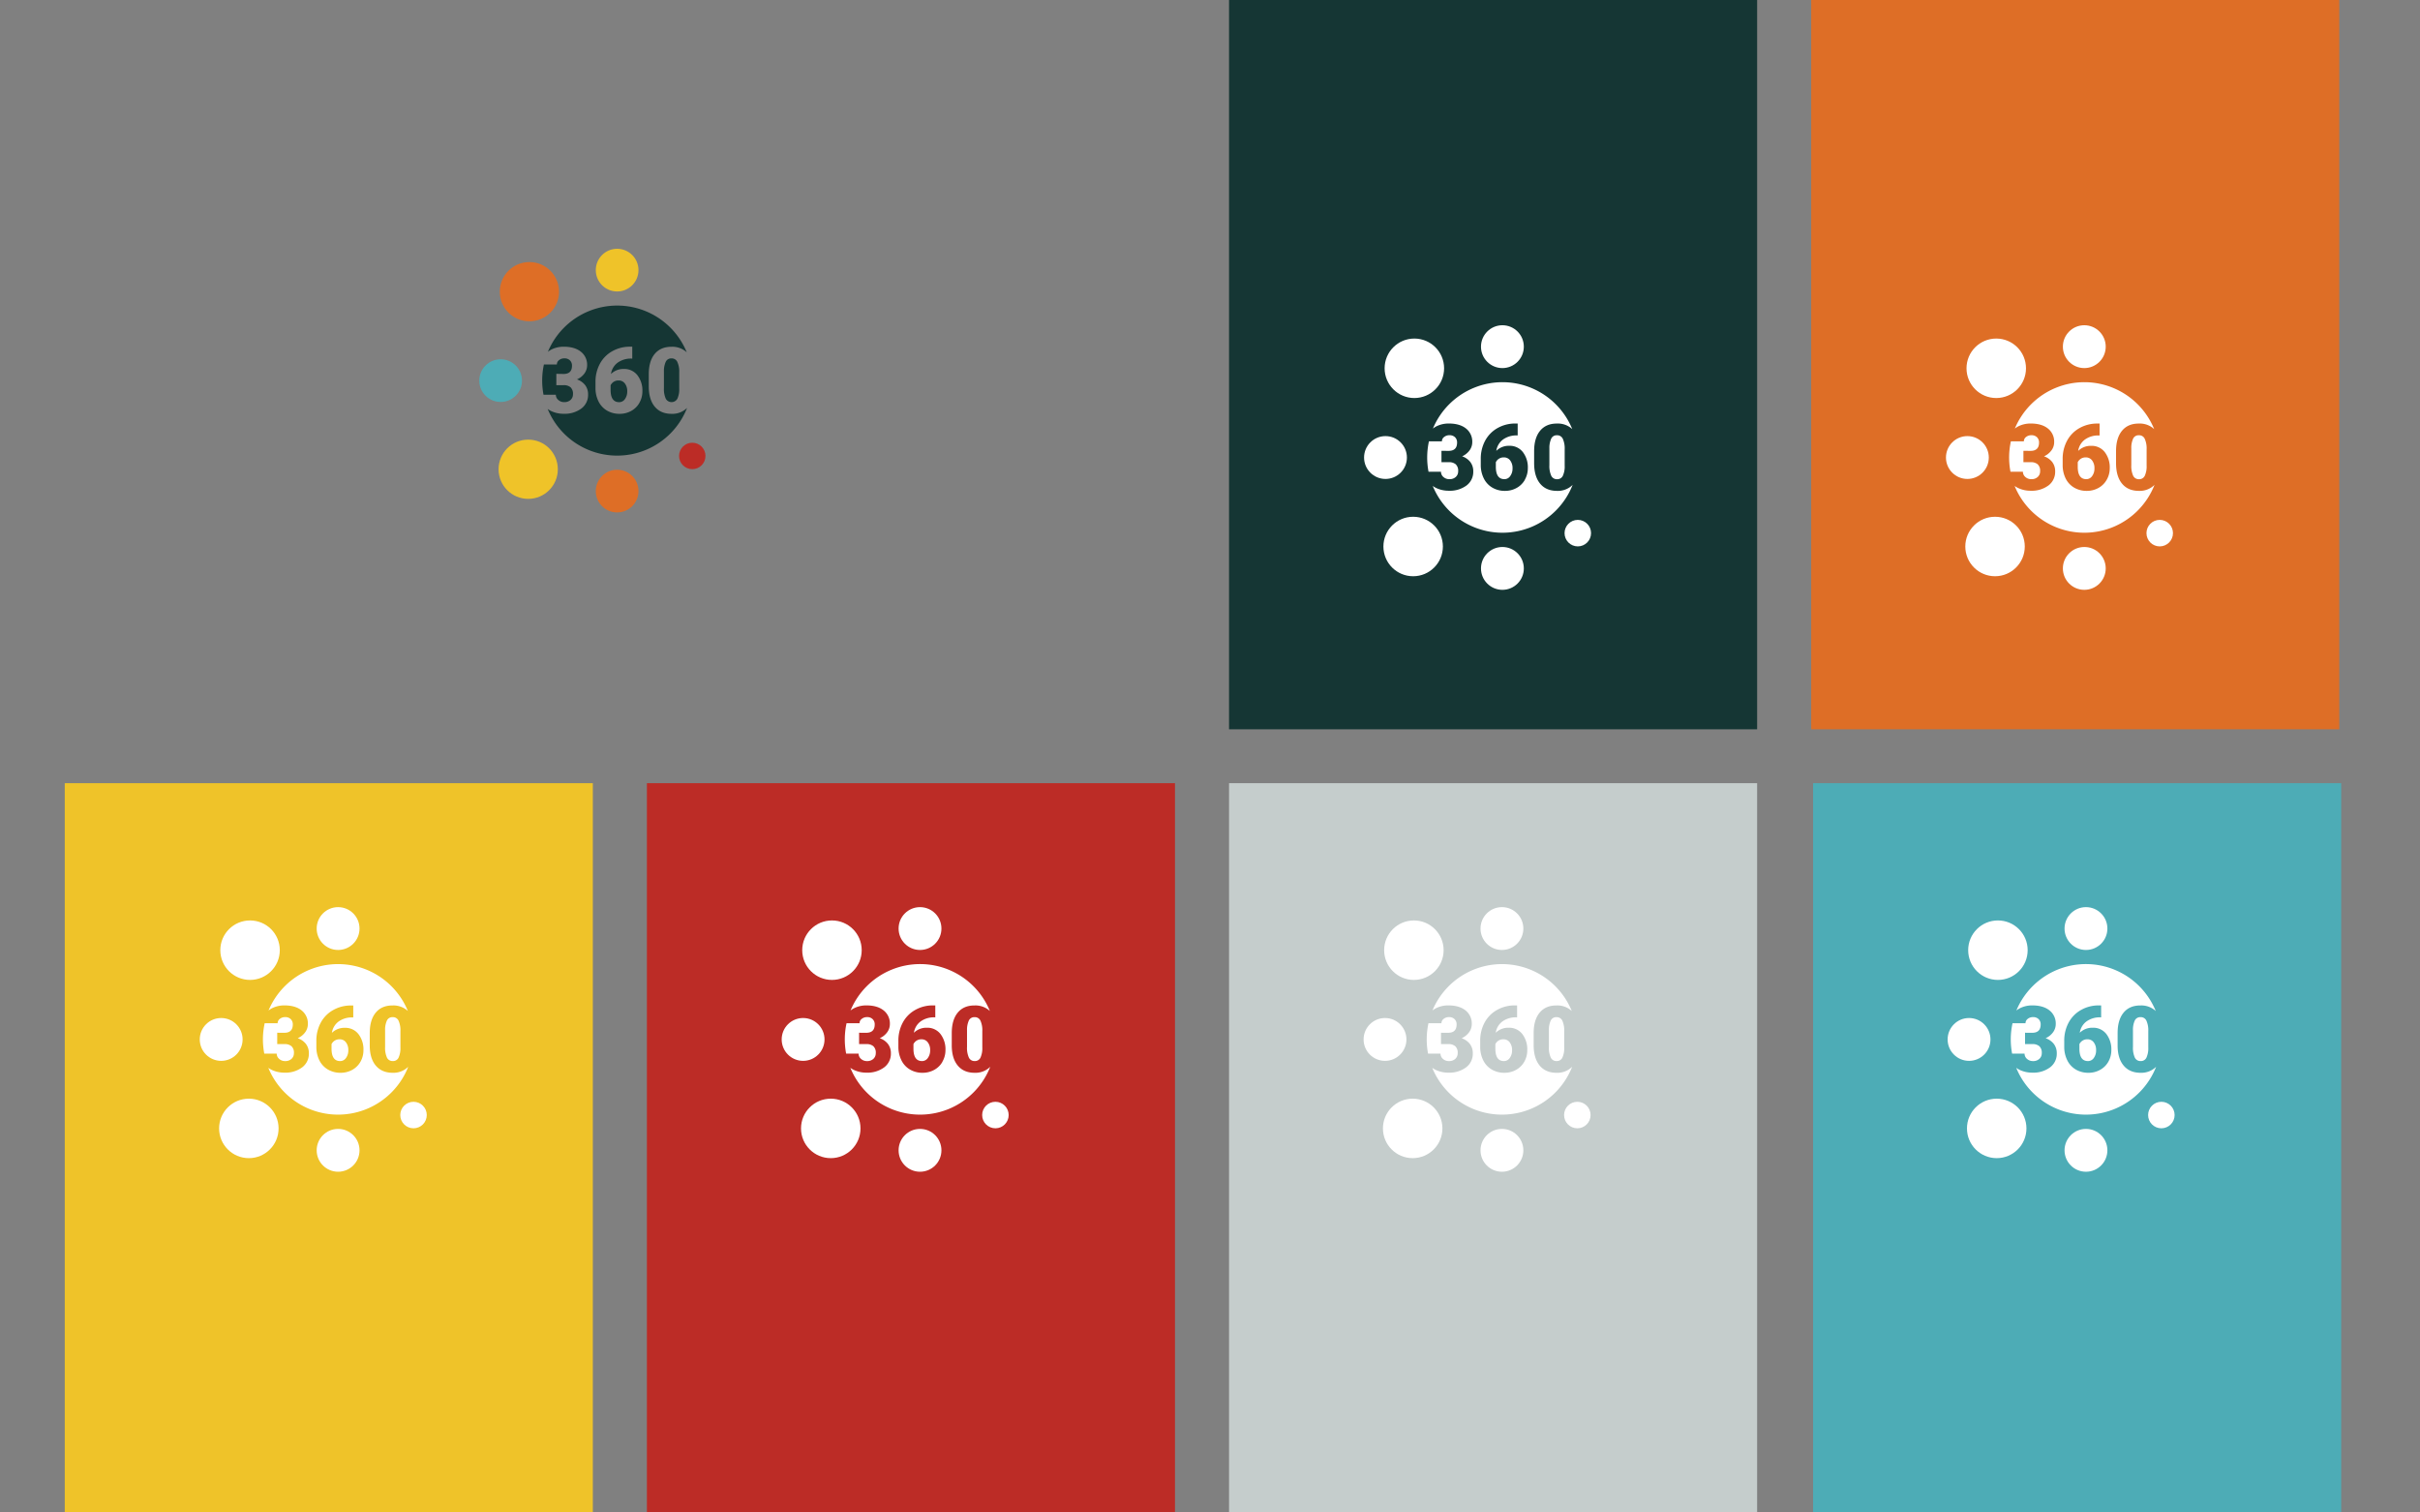 <svg id="Layer_1" data-name="Layer 1" xmlns="http://www.w3.org/2000/svg" viewBox="0 0 1280 800"><rect x="0" y="0" width="1280" height="800" fill="#808080" stroke="none"/><defs><style>.cls-1{fill:#153634;}.cls-2{fill:#de6e26;}.cls-3{fill:#efc329;}.cls-4{fill:#bc2c26;}.cls-5{fill:#c5cdcc;}.cls-6{fill:#fff;}.cls-7{fill:#4dacb6;}</style></defs><rect class="cls-1" x="650.07" width="279.32" height="385.75"/><rect class="cls-2" x="957.99" width="279.32" height="385.75"/><rect class="cls-3" x="34.25" y="414.25" width="279.32" height="385.75"/><rect class="cls-4" x="342.16" y="414.25" width="279.32" height="385.75"/><rect class="cls-5" x="650.07" y="414.25" width="279.32" height="385.75"/><circle class="cls-6" cx="747.45" cy="289.06" r="15.73"/><circle class="cls-6" cx="748.09" cy="194.8" r="15.73"/><circle class="cls-6" cx="794.66" cy="183.36" r="11.33"/><circle class="cls-6" cx="794.66" cy="300.65" r="11.33"/><circle class="cls-6" cx="732.82" cy="242" r="11.33"/><circle class="cls-6" cx="834.54" cy="281.99" r="7.01"/><path class="cls-6" d="M795.45,241.93a4.53,4.53,0,0,0-4.26,2.55v2.4q0,6.57,4.54,6.57a3.68,3.68,0,0,0,3.06-1.64,6.7,6.7,0,0,0,1.23-4.12,6.57,6.57,0,0,0-1.25-4.15A4,4,0,0,0,795.45,241.93Z"/><path class="cls-6" d="M766.19,238.48q4.5,0,4.5-4.4a3.78,3.78,0,0,0-1.07-2.8,4.06,4.06,0,0,0-3-1.08,4.38,4.38,0,0,0-2.77.92,2.83,2.83,0,0,0-1.18,2.31h-6.87a40.33,40.33,0,0,0-.92,8.57,39.62,39.62,0,0,0,.71,7.52h6.58a3.64,3.64,0,0,0,1.28,2.77,4.59,4.59,0,0,0,3.17,1.16,4.74,4.74,0,0,0,3.38-1.18,3.93,3.93,0,0,0,1.26-3,4.61,4.61,0,0,0-1.31-3.71,5.47,5.47,0,0,0-3.62-1.1h-3.9v-6Z"/><path class="cls-6" d="M823.51,230.22a3.19,3.19,0,0,0-3,1.71,11.83,11.83,0,0,0-1,5.19V246a12.42,12.42,0,0,0,1,5.67,3.27,3.27,0,0,0,3.09,1.8,3.21,3.21,0,0,0,3-1.75,11.78,11.78,0,0,0,1-5.48v-8.57a12.42,12.42,0,0,0-1-5.59A3.26,3.26,0,0,0,823.51,230.22Z"/><path class="cls-6" d="M823.56,259.64q-5.79,0-8.95-3.83T811.44,245v-6.33q0-7,3.16-10.83t8.91-3.81a11.17,11.17,0,0,1,8.1,2.94,39.86,39.86,0,0,0-73.71-.27,11,11,0,0,1,2.47-1.49,14.53,14.53,0,0,1,5.94-1.2q5.79,0,9.1,2.64a8.8,8.8,0,0,1,3.31,7.26,7.32,7.32,0,0,1-1.37,4.22,9.79,9.79,0,0,1-4,3.23,9.39,9.39,0,0,1,4.33,3,8,8,0,0,1,1.57,5,9,9,0,0,1-3.57,7.43,14.85,14.85,0,0,1-9.38,2.78,15.31,15.31,0,0,1-6.32-1.3,11.63,11.63,0,0,1-2.17-1.25,39.86,39.86,0,0,0,74-.56A11.09,11.09,0,0,1,823.56,259.64Zm-17-5.88a11.18,11.18,0,0,1-4.36,4.32,12.52,12.52,0,0,1-6.2,1.56,12.9,12.9,0,0,1-6.59-1.68,11.52,11.52,0,0,1-4.53-4.79,15.78,15.78,0,0,1-1.66-7.19v-3.22a20,20,0,0,1,2.29-9.62,16.67,16.67,0,0,1,6.56-6.71,18.83,18.83,0,0,1,9.45-2.42h1.22v6.3h-.36a12,12,0,0,0-7.39,2.16,9.08,9.08,0,0,0-3.56,6,9.36,9.36,0,0,1,6.85-2.67,8.76,8.76,0,0,1,7.17,3.28,13.25,13.25,0,0,1,2.66,8.62A12.21,12.21,0,0,1,806.51,253.76Z"/><circle class="cls-6" cx="1055.23" cy="289.06" r="15.73"/><circle class="cls-6" cx="1055.87" cy="194.8" r="15.73"/><circle class="cls-6" cx="1102.44" cy="183.36" r="11.33"/><circle class="cls-6" cx="1102.44" cy="300.65" r="11.33"/><circle class="cls-6" cx="1040.6" cy="242" r="11.33"/><circle class="cls-6" cx="1142.33" cy="281.99" r="7.01"/><path class="cls-6" d="M1103.24,241.93a4.59,4.59,0,0,0-2.67.74,4.69,4.69,0,0,0-1.6,1.81v2.4q0,6.57,4.55,6.57a3.71,3.71,0,0,0,3.06-1.64,6.7,6.7,0,0,0,1.23-4.12,6.57,6.57,0,0,0-1.25-4.15A4,4,0,0,0,1103.24,241.93Z"/><path class="cls-6" d="M1074,238.48q4.5,0,4.5-4.4a3.82,3.82,0,0,0-1.07-2.8,4.07,4.07,0,0,0-3-1.08,4.41,4.41,0,0,0-2.78.92,2.85,2.85,0,0,0-1.18,2.31h-6.86a39.8,39.8,0,0,0-.21,16.09h6.57a3.62,3.62,0,0,0,1.29,2.77,4.57,4.57,0,0,0,3.17,1.16,4.75,4.75,0,0,0,3.38-1.18,3.93,3.93,0,0,0,1.26-3,4.61,4.61,0,0,0-1.31-3.71,5.47,5.47,0,0,0-3.62-1.1h-3.9v-6Z"/><path class="cls-6" d="M1131.3,230.22a3.19,3.19,0,0,0-3,1.71,11.55,11.55,0,0,0-1,5.19V246a12.44,12.44,0,0,0,1,5.67,3.27,3.27,0,0,0,3.1,1.8,3.22,3.22,0,0,0,3-1.75,11.91,11.91,0,0,0,1-5.48v-8.57a12.41,12.41,0,0,0-1-5.59A3.25,3.25,0,0,0,1131.3,230.22Z"/><path class="cls-6" d="M1131.35,259.64q-5.79,0-8.95-3.83T1119.23,245v-6.33q0-7,3.16-10.83t8.91-3.81a11.2,11.2,0,0,1,8.1,2.94,39.86,39.86,0,0,0-73.71-.27,11,11,0,0,1,2.47-1.49,14.46,14.46,0,0,1,5.94-1.2q5.79,0,9.09,2.64a8.77,8.77,0,0,1,3.31,7.26,7.25,7.25,0,0,1-1.37,4.22,9.76,9.76,0,0,1-4,3.23,9.39,9.39,0,0,1,4.33,3,8,8,0,0,1,1.57,5,9,9,0,0,1-3.57,7.43,14.87,14.87,0,0,1-9.38,2.78,15.27,15.27,0,0,1-6.32-1.3,12.05,12.05,0,0,1-2.18-1.25,39.86,39.86,0,0,0,74-.56A11.09,11.09,0,0,1,1131.35,259.64Zm-17.06-5.88a11.15,11.15,0,0,1-4.35,4.32,12.55,12.55,0,0,1-6.2,1.56,13,13,0,0,1-6.6-1.68,11.56,11.56,0,0,1-4.52-4.79A15.78,15.78,0,0,1,1091,246v-3.22a20,20,0,0,1,2.3-9.62,16.67,16.67,0,0,1,6.56-6.71,18.83,18.83,0,0,1,9.45-2.42h1.21v6.3h-.36a12,12,0,0,0-7.39,2.16,9.16,9.16,0,0,0-3.56,6,9.39,9.39,0,0,1,6.86-2.67,8.76,8.76,0,0,1,7.17,3.28,13.31,13.31,0,0,1,2.66,8.62A12.11,12.11,0,0,1,1114.29,253.76Z"/><circle class="cls-6" cx="747.2" cy="596.85" r="15.73"/><circle class="cls-6" cx="747.84" cy="502.58" r="15.73"/><circle class="cls-6" cx="794.41" cy="491.14" r="11.33"/><circle class="cls-6" cx="794.41" cy="608.44" r="11.33"/><circle class="cls-6" cx="732.57" cy="549.79" r="11.33"/><circle class="cls-6" cx="834.29" cy="589.78" r="7.01"/><path class="cls-6" d="M795.2,549.72a4.54,4.54,0,0,0-2.67.74,4.7,4.7,0,0,0-1.59,1.8v2.41q0,6.57,4.54,6.57a3.68,3.68,0,0,0,3.06-1.64,6.7,6.7,0,0,0,1.23-4.12,6.62,6.62,0,0,0-1.25-4.16A4,4,0,0,0,795.2,549.72Z"/><path class="cls-6" d="M765.94,546.27q4.5,0,4.5-4.41a3.77,3.77,0,0,0-1.07-2.79,4,4,0,0,0-3-1.09,4.31,4.31,0,0,0-2.77.93,2.83,2.83,0,0,0-1.18,2.31h-6.87a40.23,40.23,0,0,0-.92,8.56,39.72,39.72,0,0,0,.71,7.53h6.58a3.64,3.64,0,0,0,1.28,2.76,4.53,4.53,0,0,0,3.17,1.17,4.74,4.74,0,0,0,3.38-1.18,4,4,0,0,0,1.26-3,4.6,4.6,0,0,0-1.31-3.71,5.47,5.47,0,0,0-3.62-1.1h-3.9v-6Z"/><path class="cls-6" d="M823.26,538a3.19,3.19,0,0,0-3,1.71,11.62,11.62,0,0,0-1,5.19v8.85a12.33,12.33,0,0,0,1,5.68,3.27,3.27,0,0,0,3.09,1.8,3.22,3.22,0,0,0,3-1.75,11.85,11.85,0,0,0,1-5.49v-8.57a12.38,12.38,0,0,0-1-5.58A3.27,3.27,0,0,0,823.26,538Z"/><path class="cls-6" d="M823.31,567.43q-5.79,0-8.95-3.84t-3.17-10.8v-6.33q0-7,3.16-10.83t8.91-3.81a11.17,11.17,0,0,1,8.1,2.94,39.86,39.86,0,0,0-73.71-.27,11,11,0,0,1,2.47-1.49,14.31,14.31,0,0,1,5.94-1.21q5.79,0,9.1,2.65a8.79,8.79,0,0,1,3.3,7.26,7.31,7.31,0,0,1-1.36,4.22,9.86,9.86,0,0,1-4,3.23,9.25,9.25,0,0,1,4.33,3,8,8,0,0,1,1.57,5,8.93,8.93,0,0,1-3.57,7.42,14.81,14.81,0,0,1-9.38,2.79,15.47,15.47,0,0,1-6.32-1.3,11.52,11.52,0,0,1-2.18-1.26,39.86,39.86,0,0,0,74-.55A11.09,11.09,0,0,1,823.31,567.43Zm-17.06-5.88a11.09,11.09,0,0,1-4.35,4.32,12.52,12.52,0,0,1-6.2,1.56,13,13,0,0,1-6.6-1.68,11.58,11.58,0,0,1-4.52-4.8,15.75,15.75,0,0,1-1.66-7.19v-3.21a20,20,0,0,1,2.29-9.63,16.65,16.65,0,0,1,6.56-6.7,18.73,18.73,0,0,1,9.45-2.43h1.21v6.31h-.35a12,12,0,0,0-7.39,2.16,9.06,9.06,0,0,0-3.56,6,9.36,9.36,0,0,1,6.85-2.66,8.76,8.76,0,0,1,7.17,3.28,13.29,13.29,0,0,1,2.66,8.62A12.14,12.14,0,0,1,806.25,561.55Z"/><rect class="cls-7" x="958.99" y="414.25" width="279.32" height="385.75"/><circle class="cls-6" cx="1056.11" cy="596.85" r="15.73"/><circle class="cls-6" cx="1056.75" cy="502.58" r="15.73"/><circle class="cls-6" cx="1103.32" cy="491.14" r="11.33"/><circle class="cls-6" cx="1103.32" cy="608.44" r="11.33"/><circle class="cls-6" cx="1041.48" cy="549.79" r="11.33"/><circle class="cls-6" cx="1143.2" cy="589.78" r="7.01"/><path class="cls-6" d="M1104.11,549.72a4.51,4.51,0,0,0-2.66.74,4.65,4.65,0,0,0-1.6,1.8v2.41q0,6.57,4.55,6.57a3.71,3.71,0,0,0,3.06-1.64,6.69,6.69,0,0,0,1.22-4.12,6.56,6.56,0,0,0-1.25-4.16A4,4,0,0,0,1104.11,549.72Z"/><path class="cls-6" d="M1074.86,546.27q4.5,0,4.5-4.41a3.81,3.81,0,0,0-1.07-2.79,4,4,0,0,0-3-1.09,4.35,4.35,0,0,0-2.77.93,2.85,2.85,0,0,0-1.18,2.31h-6.86a39.6,39.6,0,0,0-.93,8.56,40.56,40.56,0,0,0,.71,7.53h6.58a3.61,3.61,0,0,0,1.29,2.76,4.53,4.53,0,0,0,3.16,1.17,4.72,4.72,0,0,0,3.38-1.18,3.92,3.92,0,0,0,1.27-3,4.6,4.6,0,0,0-1.31-3.71,5.49,5.49,0,0,0-3.62-1.1h-3.91v-6Z"/><path class="cls-6" d="M1132.18,538a3.18,3.18,0,0,0-3,1.71,11.49,11.49,0,0,0-1,5.19v8.85a12.49,12.49,0,0,0,1,5.68,3.27,3.27,0,0,0,3.1,1.8,3.22,3.22,0,0,0,3-1.75,12,12,0,0,0,1-5.49v-8.57a12.36,12.36,0,0,0-1-5.58A3.25,3.25,0,0,0,1132.18,538Z"/><path class="cls-6" d="M1132.23,567.43q-5.79,0-9-3.84t-3.17-10.8v-6.33q0-7,3.15-10.83t8.92-3.81a11.2,11.2,0,0,1,8.1,2.94,39.86,39.86,0,0,0-73.72-.27A11.26,11.26,0,0,1,1069,533a14.31,14.31,0,0,1,5.94-1.21c3.85,0,6.89.88,9.09,2.65a8.77,8.77,0,0,1,3.31,7.26,7.32,7.32,0,0,1-1.37,4.22,9.73,9.73,0,0,1-4,3.23,9.23,9.23,0,0,1,4.34,3,8.06,8.06,0,0,1,1.57,5,8.93,8.93,0,0,1-3.57,7.42,14.81,14.81,0,0,1-9.38,2.79,15.44,15.44,0,0,1-6.32-1.3,11.52,11.52,0,0,1-2.18-1.26,39.86,39.86,0,0,0,74-.55A11.09,11.09,0,0,1,1132.23,567.43Zm-17.06-5.88a11.11,11.11,0,0,1-4.36,4.32,12.49,12.49,0,0,1-6.2,1.56,12.92,12.92,0,0,1-6.59-1.68,11.52,11.52,0,0,1-4.52-4.8,15.75,15.75,0,0,1-1.67-7.19v-3.21a20,20,0,0,1,2.3-9.63,16.65,16.65,0,0,1,6.56-6.7,18.73,18.73,0,0,1,9.45-2.43h1.21v6.31H1111a12,12,0,0,0-7.39,2.16,9.09,9.09,0,0,0-3.56,6,9.38,9.38,0,0,1,6.86-2.66,8.73,8.73,0,0,1,7.16,3.28,13.23,13.23,0,0,1,2.67,8.62A12.14,12.14,0,0,1,1115.17,561.55Z"/><circle class="cls-6" cx="439.41" cy="596.85" r="15.73"/><circle class="cls-6" cx="440.05" cy="502.58" r="15.73"/><circle class="cls-6" cx="486.62" cy="491.14" r="11.33"/><circle class="cls-6" cx="486.62" cy="608.44" r="11.33"/><circle class="cls-6" cx="424.78" cy="549.79" r="11.33"/><circle class="cls-6" cx="526.5" cy="589.78" r="7.01"/><path class="cls-6" d="M487.41,549.72a4.51,4.51,0,0,0-2.66.74,4.65,4.65,0,0,0-1.6,1.8v2.41q0,6.57,4.55,6.57a3.71,3.71,0,0,0,3.06-1.64,6.76,6.76,0,0,0,1.22-4.12,6.56,6.56,0,0,0-1.25-4.16A4,4,0,0,0,487.41,549.72Z"/><path class="cls-6" d="M458.16,546.27q4.5,0,4.5-4.41a3.78,3.78,0,0,0-1.08-2.79,4,4,0,0,0-3-1.09,4.33,4.33,0,0,0-2.77.93,2.83,2.83,0,0,0-1.18,2.31h-6.87a40.28,40.28,0,0,0-.21,16.09h6.58a3.61,3.61,0,0,0,1.29,2.76,4.51,4.51,0,0,0,3.16,1.17,4.74,4.74,0,0,0,3.38-1.18,4,4,0,0,0,1.26-3,4.57,4.57,0,0,0-1.31-3.71,5.44,5.44,0,0,0-3.61-1.1h-3.91v-6Z"/><path class="cls-6" d="M515.48,538a3.2,3.2,0,0,0-3,1.71,11.76,11.76,0,0,0-1,5.19v8.85a12.46,12.46,0,0,0,1,5.68,3.27,3.27,0,0,0,3.09,1.8,3.23,3.23,0,0,0,3-1.75,12,12,0,0,0,1-5.49v-8.57a12.36,12.36,0,0,0-1-5.58A3.25,3.25,0,0,0,515.48,538Z"/><path class="cls-6" d="M515.52,567.43q-5.77,0-8.95-3.84t-3.16-10.8v-6.33q0-7,3.15-10.83t8.92-3.81a11.2,11.2,0,0,1,8.1,2.94,39.86,39.86,0,0,0-73.72-.27,11,11,0,0,1,2.48-1.49,14.31,14.31,0,0,1,5.94-1.21q5.78,0,9.09,2.65a8.8,8.8,0,0,1,3.31,7.26,7.32,7.32,0,0,1-1.37,4.22,9.73,9.73,0,0,1-4,3.23,9.2,9.2,0,0,1,4.33,3,8,8,0,0,1,1.58,5,9,9,0,0,1-3.57,7.42,14.83,14.83,0,0,1-9.38,2.79,15.44,15.44,0,0,1-6.32-1.3,11.21,11.21,0,0,1-2.18-1.26,39.86,39.86,0,0,0,74-.55A11.1,11.1,0,0,1,515.52,567.43Zm-17-5.88a11.11,11.11,0,0,1-4.36,4.32,12.49,12.49,0,0,1-6.2,1.56,12.9,12.9,0,0,1-6.59-1.68,11.46,11.46,0,0,1-4.52-4.8,15.75,15.75,0,0,1-1.67-7.19v-3.21a19.92,19.92,0,0,1,2.3-9.63,16.63,16.63,0,0,1,6.55-6.7,18.73,18.73,0,0,1,9.45-2.43h1.22v6.31h-.36a12,12,0,0,0-7.39,2.16,9.09,9.09,0,0,0-3.56,6,9.38,9.38,0,0,1,6.86-2.66,8.74,8.74,0,0,1,7.16,3.28,13.23,13.23,0,0,1,2.67,8.62A12.14,12.14,0,0,1,498.47,561.55Z"/><circle class="cls-6" cx="131.62" cy="596.85" r="15.73"/><circle class="cls-6" cx="132.26" cy="502.58" r="15.73"/><circle class="cls-6" cx="178.83" cy="491.14" r="11.33"/><circle class="cls-6" cx="178.83" cy="608.44" r="11.33"/><circle class="cls-6" cx="116.99" cy="549.79" r="11.33"/><circle class="cls-6" cx="218.72" cy="589.78" r="7.01"/><path class="cls-6" d="M179.63,549.72a4.52,4.52,0,0,0-2.67.74,4.73,4.73,0,0,0-1.6,1.8v2.41q0,6.57,4.55,6.57A3.71,3.71,0,0,0,183,559.6a6.7,6.7,0,0,0,1.23-4.12,6.62,6.62,0,0,0-1.25-4.16A4,4,0,0,0,179.63,549.72Z"/><path class="cls-6" d="M150.37,546.27q4.5,0,4.5-4.41a3.81,3.81,0,0,0-1.07-2.79,4,4,0,0,0-3-1.09,4.36,4.36,0,0,0-2.78.93,2.85,2.85,0,0,0-1.18,2.31H140a39.8,39.8,0,0,0-.21,16.09h6.57a3.61,3.61,0,0,0,1.29,2.76,4.53,4.53,0,0,0,3.17,1.17,4.75,4.75,0,0,0,3.38-1.18,4,4,0,0,0,1.26-3,4.6,4.6,0,0,0-1.31-3.71,5.49,5.49,0,0,0-3.62-1.1h-3.9v-6Z"/><path class="cls-6" d="M207.69,538a3.19,3.19,0,0,0-3,1.71,11.49,11.49,0,0,0-1,5.19v8.85a12.49,12.49,0,0,0,1,5.68,3.27,3.27,0,0,0,3.1,1.8,3.22,3.22,0,0,0,3-1.75,12,12,0,0,0,1-5.49v-8.57a12.36,12.36,0,0,0-1-5.58A3.25,3.25,0,0,0,207.69,538Z"/><path class="cls-6" d="M207.74,567.43q-5.79,0-9-3.84t-3.17-10.8v-6.33q0-7,3.16-10.83t8.91-3.81a11.2,11.2,0,0,1,8.1,2.94,39.86,39.86,0,0,0-73.71-.27,11,11,0,0,1,2.47-1.49,14.31,14.31,0,0,1,5.94-1.21q5.79,0,9.09,2.65a8.77,8.77,0,0,1,3.31,7.26,7.32,7.32,0,0,1-1.37,4.22,9.76,9.76,0,0,1-4,3.23,9.25,9.25,0,0,1,4.33,3,8,8,0,0,1,1.57,5,8.93,8.93,0,0,1-3.57,7.42,14.81,14.81,0,0,1-9.38,2.79,15.44,15.44,0,0,1-6.32-1.3,11.52,11.52,0,0,1-2.18-1.26,39.86,39.86,0,0,0,74-.55A11.09,11.09,0,0,1,207.74,567.43Zm-17.06-5.88a11.15,11.15,0,0,1-4.35,4.32,12.56,12.56,0,0,1-6.21,1.56,13,13,0,0,1-6.59-1.68A11.52,11.52,0,0,1,169,561a15.75,15.75,0,0,1-1.67-7.19v-3.21a20,20,0,0,1,2.3-9.63,16.65,16.65,0,0,1,6.56-6.7,18.73,18.73,0,0,1,9.45-2.43h1.21v6.31h-.36a12,12,0,0,0-7.39,2.16,9.13,9.13,0,0,0-3.56,6,9.38,9.38,0,0,1,6.86-2.66,8.73,8.73,0,0,1,7.16,3.28,13.23,13.23,0,0,1,2.67,8.62A12.14,12.14,0,0,1,190.68,561.55Z"/><circle class="cls-3" cx="279.38" cy="248.2" r="15.67"/><circle class="cls-2" cx="280.02" cy="154.28" r="15.67"/><circle class="cls-3" cx="326.42" cy="142.88" r="11.29"/><circle class="cls-2" cx="326.42" cy="259.75" r="11.29"/><circle class="cls-7" cx="264.8" cy="201.32" r="11.29"/><circle class="cls-4" cx="366.16" cy="241.16" r="6.99"/><path class="cls-1" d="M327.21,201.24a4.58,4.58,0,0,0-2.66.74,4.7,4.7,0,0,0-1.59,1.8v2.4q0,6.54,4.53,6.54a3.67,3.67,0,0,0,3.05-1.63,6.7,6.7,0,0,0,1.22-4.11,6.56,6.56,0,0,0-1.24-4.14A4,4,0,0,0,327.21,201.24Z"/><path class="cls-1" d="M355.17,189.57a3.18,3.18,0,0,0-3,1.71,11.7,11.7,0,0,0-1,5.17v8.83a12.35,12.35,0,0,0,1,5.65,3.51,3.51,0,0,0,6.09,0,11.86,11.86,0,0,0,1-5.47V197a12.29,12.29,0,0,0-1-5.56A3.25,3.25,0,0,0,355.17,189.57Z"/><path class="cls-1" d="M298.06,197.8q4.49,0,4.48-4.38a3.77,3.77,0,0,0-1.07-2.79,4,4,0,0,0-3-1.08,4.3,4.3,0,0,0-2.76.93,2.81,2.81,0,0,0-1.17,2.3h-6.85a40,40,0,0,0-.21,16H294a3.57,3.57,0,0,0,1.28,2.75,4.48,4.48,0,0,0,3.15,1.16,4.75,4.75,0,0,0,3.37-1.17,3.91,3.91,0,0,0,1.26-3,4.59,4.59,0,0,0-1.31-3.7,5.43,5.43,0,0,0-3.6-1.09h-3.89v-6Z"/><path class="cls-1" d="M355.22,218.89q-5.76,0-8.92-3.82t-3.15-10.77V198q0-7,3.14-10.79t8.88-3.79a11.16,11.16,0,0,1,8.07,2.93,39.72,39.72,0,0,0-73.45-.27,11,11,0,0,1,2.47-1.49,14.4,14.4,0,0,1,5.92-1.2q5.76,0,9.06,2.64a8.73,8.73,0,0,1,3.3,7.23,7.29,7.29,0,0,1-1.37,4.21,9.69,9.69,0,0,1-4,3.21,9.42,9.42,0,0,1,4.32,3,8,8,0,0,1,1.56,5,8.91,8.91,0,0,1-3.56,7.4,14.75,14.75,0,0,1-9.34,2.78,15.37,15.37,0,0,1-6.3-1.29,11.12,11.12,0,0,1-2.17-1.26,39.71,39.71,0,0,0,73.73-.55A11.05,11.05,0,0,1,355.22,218.89Zm-17-5.86a11,11,0,0,1-4.34,4.31,12.48,12.48,0,0,1-6.17,1.55,12.94,12.94,0,0,1-6.57-1.67,11.57,11.57,0,0,1-4.51-4.78,15.65,15.65,0,0,1-1.66-7.16v-3.21a19.9,19.9,0,0,1,2.29-9.59,16.59,16.59,0,0,1,6.53-6.68,18.72,18.72,0,0,1,9.42-2.42h1.21v6.29h-.36a12,12,0,0,0-7.36,2.15,9.06,9.06,0,0,0-3.55,6,9.37,9.37,0,0,1,6.83-2.66,8.73,8.73,0,0,1,7.14,3.28,13.19,13.19,0,0,1,2.66,8.58A12,12,0,0,1,338.22,213Z"/></svg>